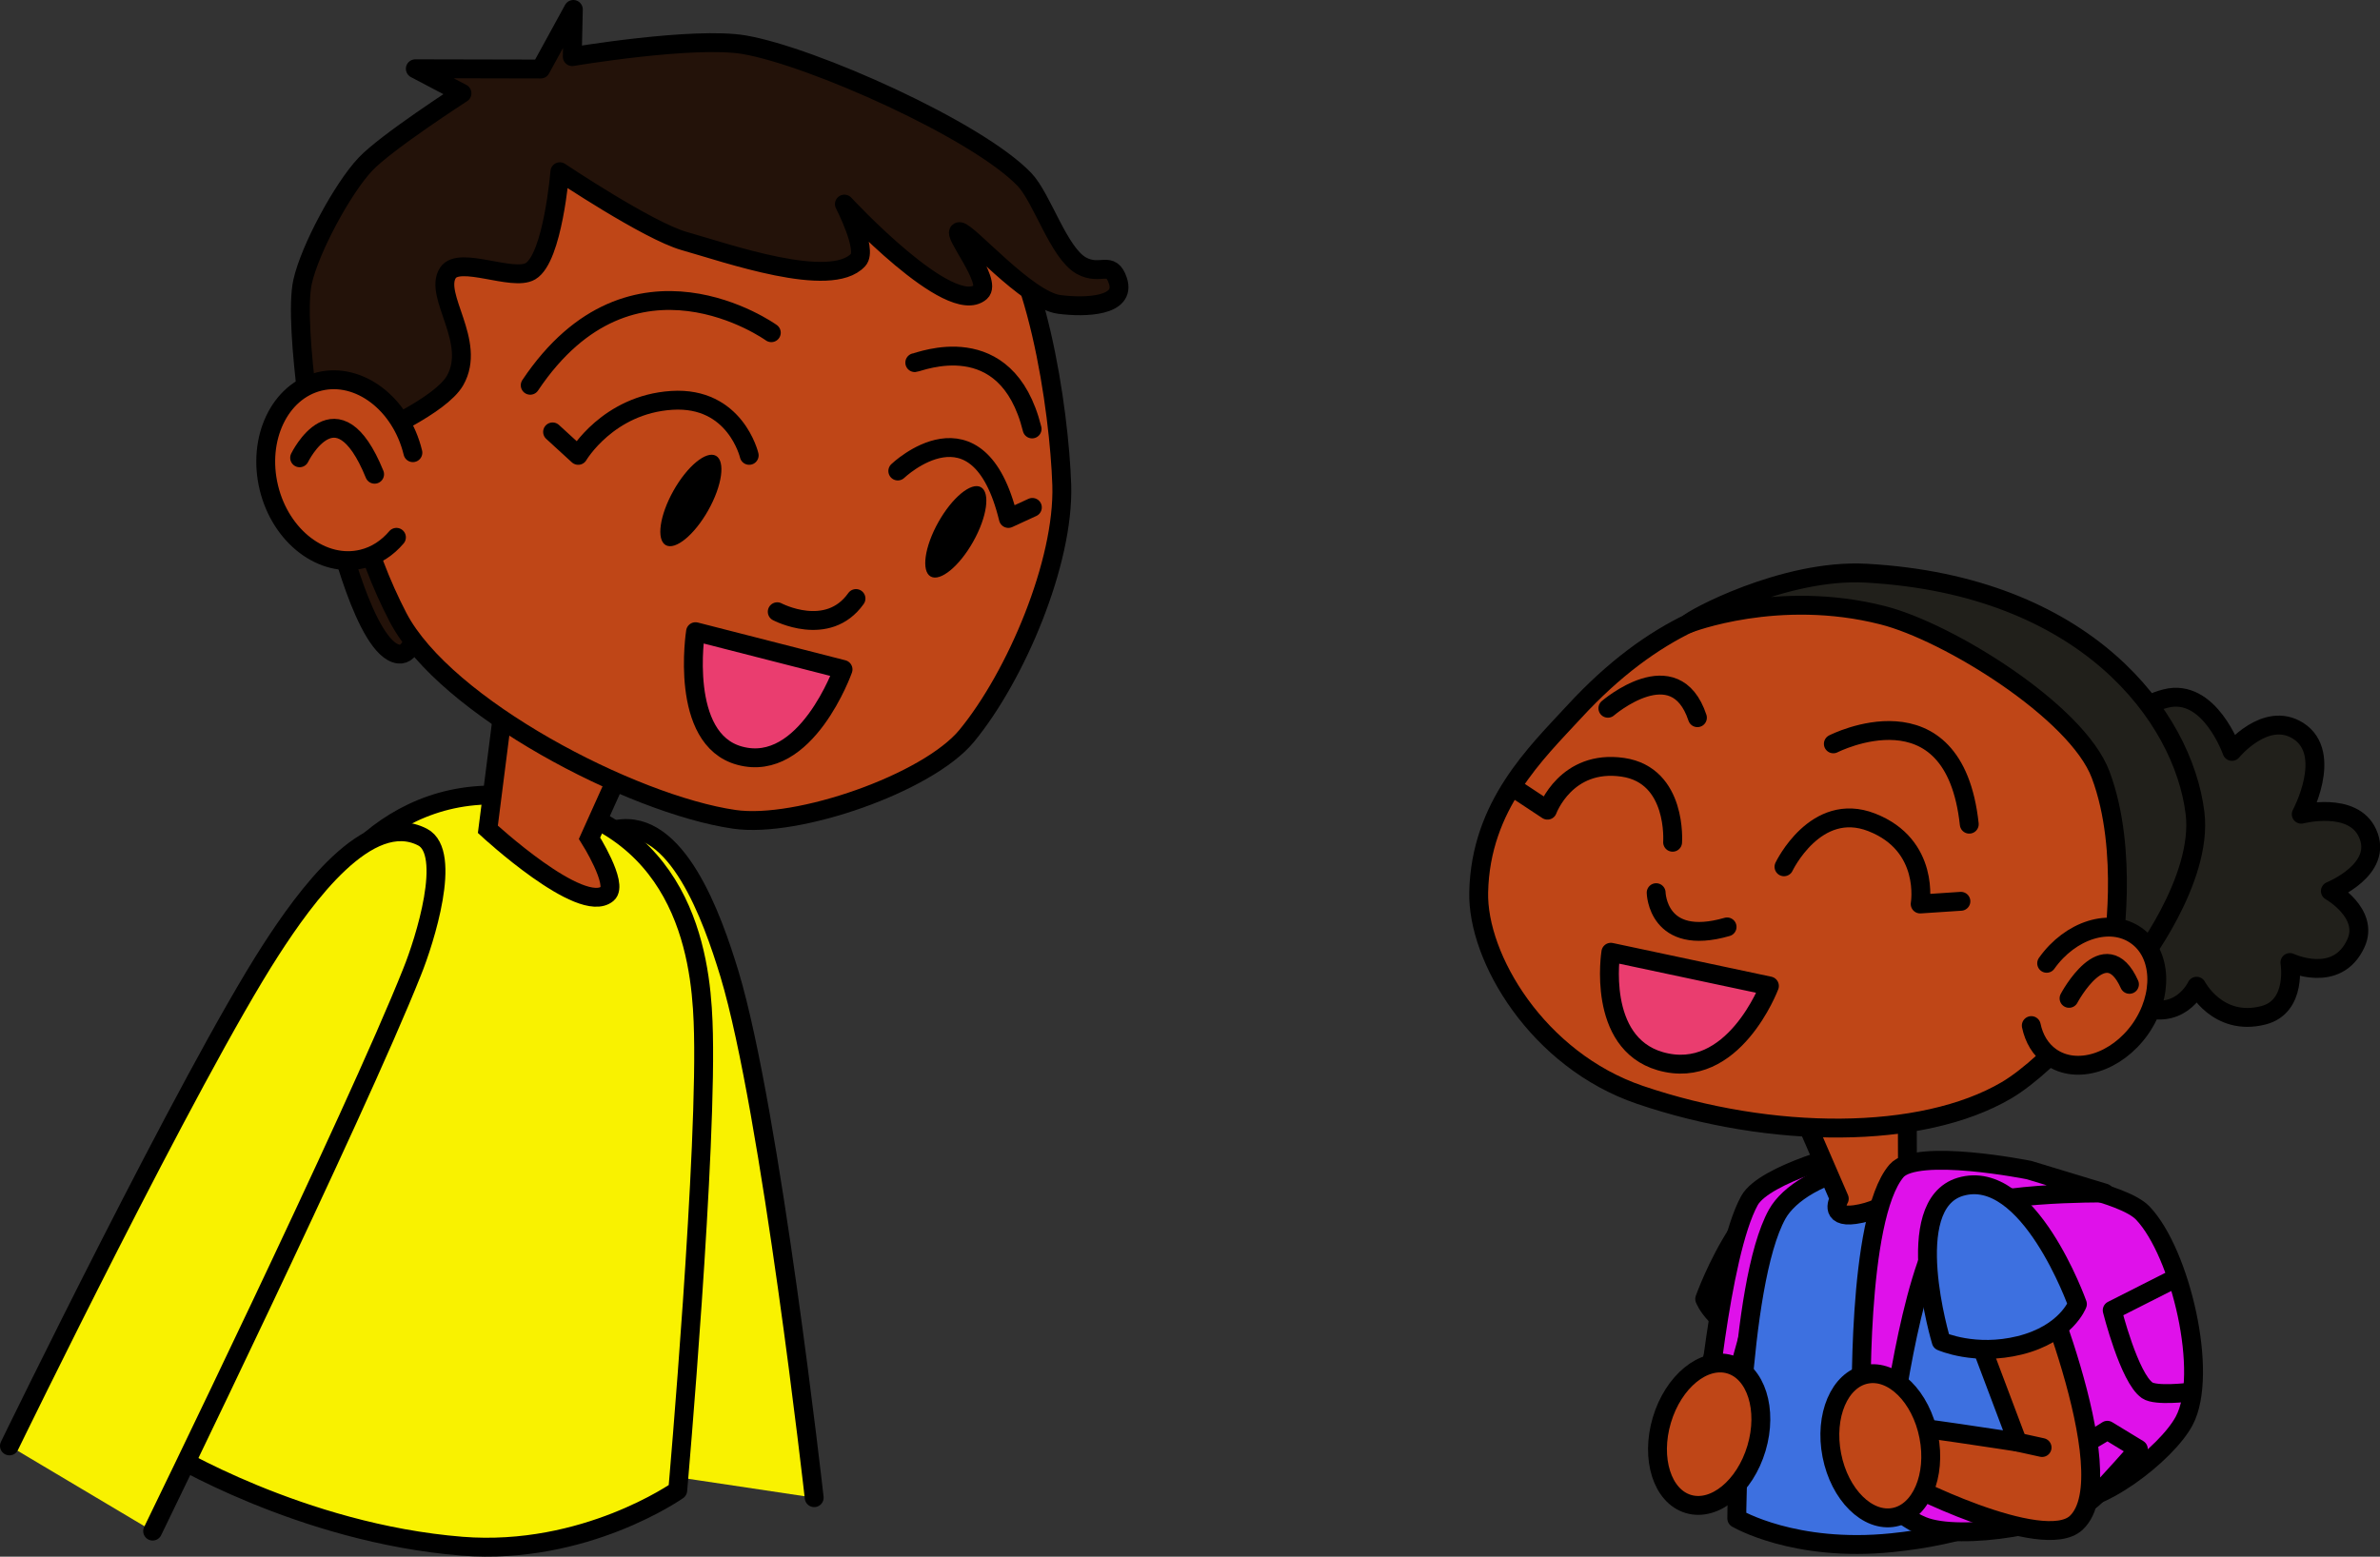 <svg version="1.0" id="likeMyNameImageTwelve" xmlns="http://www.w3.org/2000/svg" xmlns:xlink="http://www.w3.org/1999/xlink" x="0px" y="0px" viewBox="0 0 882.5 577.4" enable-background="new 0 0 882.5 577.4" xml:space="preserve" style="pointer-events: none" aria-labeledby="LikeMyNameTwelve" role="img"><rect x="0" y="0" width="882.5" height="577.4" fill="#333333" stroke="none"/><title id="LikeMyNameTwelve">Daffodil tells her mom about another new girl she met named Violet.</title><desc>Daffodil Girl Mom</desc><g id="mom"><g id="momRightArm"><path fill="#F9F200" stroke="#000000" stroke-width="7" stroke-linecap="round" stroke-linejoin="round" stroke-miterlimit="10" d="M301.9,555.5c0,0-16.1-143.4-31.4-194.2c-6.5-21.4-19.5-57.7-41.7-53.7c-12.3,2.2-11.8,34.8-10.8,46.7c4.8,54.3,20.5,191.7,20.5,191.7"/></g><g id="momBody"><g><path fill="#F9F200" stroke="#000000" stroke-width="7" stroke-linecap="round" stroke-linejoin="round" stroke-miterlimit="10" d="M61.9,538.4c0,0,32.5-137.3,47.1-184.6c6.9-22.3,33.8-65.4,84.8-58.1c59.4,8.6,65.9,58.1,66.9,83.2c1.9,45.7-9.4,173.9-9.4,173.9s-34.4,24.3-80,20.7C111.4,568.7,61.9,538.4,61.9,538.4z"/></g><g><path fill="#BF4617" stroke="#000000" stroke-width="7" stroke-miterlimit="10" d="M187.7,254.2l-6.8,53.4c0,0,34.6,32,44.3,23.9c4.2-3.5-6.6-20.6-6.6-20.6l16.3-36.2L187.7,254.2z"/></g></g><g id="momHead"><g><path fill="#231209" stroke="#000000" stroke-width="7" stroke-linecap="round" stroke-linejoin="round" stroke-miterlimit="10" d="M124.7,195.3c0,0,10.8,45.8,23.1,47.3c9.6,1.2,8.6-33.2,8.6-33.2L124.7,195.3z"/></g><g><path fill="#BF4617" stroke="#000000" stroke-width="7" stroke-miterlimit="10" d="M393.7,179.9c0.9,28.7-17,70.9-35.3,93.1c-14.5,17.5-62.7,34.3-86.1,30.9c-38-5.5-107.3-41.6-124.7-74.9c-12.5-24.1-22-55.8-20.8-92.8c1.7-54.4,56.4-92.3,86.5-102.9c36-12.7,121.5,14.9,150.2,40.7C384.5,92.7,392.8,152.6,393.7,179.9z"/></g><g><path fill="#231209" stroke="#000000" stroke-width="7" stroke-linecap="round" stroke-linejoin="round" stroke-miterlimit="10" d="M138.7,161.2c0,0,24.6-10.7,30-20c8.3-14.4-8.1-31.6-2.6-40c4.2-6.4,24,3.3,30.6-0.6c8.3-4.9,10.9-36.9,10.9-36.9s32.7,21.9,46.1,25.7c15.7,4.4,54.3,18.1,64.5,7c3.6-3.9-5.1-20.7-5.1-20.7s39.3,42.5,50.5,32.6c4.4-3.9-11-22.5-7.8-22.4c3.2,0.1,25,25.4,36.9,27c9.9,1.3,25,0.7,21.8-8.8c-2.6-7.8-6.4-1.6-13.6-5.6c-8.4-4.8-14.4-24.9-21-31.9c-17.6-18.4-78.8-45.7-103.9-50c-18.8-3.2-63.8,4.4-63.8,4.4l0.4-17.5l-12.1,22.1L154,25.5l17.3,9.1c0,0-28.2,18.2-35.8,26.3c-8.5,9-20.6,31.5-23.3,43.6c-3.7,16.7,6.2,74,6.2,74"/></g><g><path fill="#BF4617" stroke="#000000" stroke-width="7" stroke-linecap="round" stroke-linejoin="round" stroke-miterlimit="10" d="M147,199.3c-3.3,3.9-7.6,6.8-12.6,8c-14.7,3.6-30.3-8.2-34.7-26.4c-4.4-18.2,4-35.8,18.7-39.4c14.7-3.6,30.3,8.2,34.7,26.4"/><path fill="none" stroke="#000000" stroke-width="7" stroke-linecap="round" stroke-miterlimit="10" d="M111.1,169.8c0,0,13.8-28.3,27.8,6.1"/></g><g><path fill="#EA3D6F" stroke="#000000" stroke-width="7" stroke-linecap="round" stroke-linejoin="round" stroke-miterlimit="10" d="M257.9,234.3l54.7,14c0,0-13.7,38.7-38.3,32C251.6,274.2,257.9,234.3,257.9,234.3z"/></g><g><path fill="none" stroke="#000000" stroke-width="7" stroke-linecap="round" stroke-linejoin="round" stroke-miterlimit="10" d="M288.2,226.9c0,0,18.7,9.9,29.2-4.9"/></g><g><path fill="none" stroke="#000000" stroke-width="7" stroke-linecap="round" stroke-linejoin="round" stroke-miterlimit="10" d="M332.9,174.7c0,0,29.8-28.5,41,17.6l8.9-4.1"/><path fill="none" stroke="#000000" stroke-width="7" stroke-linecap="round" stroke-linejoin="round" stroke-miterlimit="10" d="M277.8,168.9c0,0-5.1-21.9-28.7-20.4c-23.6,1.5-34.7,20.4-34.7,20.4l-9.5-8.7"/><ellipse transform="matrix(0.872 0.49 -0.49 0.872 142.223 -148.338)" cx="354.2" cy="197.3" rx="7.4" ry="19"/><ellipse transform="matrix(0.872 0.49 -0.49 0.872 123.884 -101.652)" cx="256" cy="185.6" rx="7.4" ry="19"/></g><g><path fill="none" stroke="#000000" stroke-width="7" stroke-linecap="round" stroke-linejoin="round" stroke-miterlimit="10" d="M286,123.4c0,0-51.5-37.1-89.4,19.5"/><path fill="none" stroke="#000000" stroke-width="7" stroke-linecap="round" stroke-linejoin="round" stroke-miterlimit="10" d="M339.2,134.5c1.6-0.1,34-13.7,43.5,24.6"/></g></g><g id="momLeftArm"><path fill="#F9F200" stroke="#000000" stroke-width="7" stroke-linecap="round" stroke-linejoin="round" stroke-miterlimit="10" d="M3.5,536.3c0,0,66.8-137.3,96.9-183.9c12.7-19.7,36.2-52.3,56.3-41.9c11.1,5.8,0.8,38.4-3.9,50c-21.1,53.1-96.2,207.4-96.2,207.4"/></g></g><g id="daffodil"><g id="daffodilLeftArm"><polygon fill="#BF4617" stroke="#000000" stroke-width="7" stroke-linecap="round" stroke-linejoin="round" stroke-miterlimit="10" points="642.8,473.4 627.3,534.2 639.8,541.5 672,498.5 "/><path fill="#3D70E0" stroke="#000000" stroke-width="7" stroke-linecap="round" stroke-linejoin="round" stroke-miterlimit="10" d="M632.1,481.8c0,0,18.1-51,43.4-43.5c22.4,6.7,7.1,57.3,7.1,57.3s-12.5,5.6-29.1,1.5C636.2,492.8,632.1,481.8,632.1,481.8z"/></g><g id="bookBagLeftStrap"><path fill="#DF11EA" stroke="#000000" stroke-width="7" stroke-linecap="round" stroke-linejoin="round" stroke-miterlimit="10" d="M639.7,529c0,0,13.1-58,24.3-74.7c7.1-10.6,41.9-20.3,41.9-20.3l-18.5-7c0,0-33.1,8.2-38.7,18.3c-11.1,20.1-16.7,86.3-16.7,86.3L639.7,529z"/></g><g id="bookBag"><path fill="#DF11EA" stroke="#000000" stroke-width="7" stroke-linecap="round" stroke-linejoin="round" stroke-miterlimit="10" d="M753.6,436.3c1,0.7,33.6,5.8,41,13.7c14,14.8,24.5,59.7,15.3,77c-6.4,12.1-32.6,32.6-46,29.7c-14-3.1-38-43-38-43l-8.7-71.3L753.6,436.3z"/><path fill="none" stroke="#000000" stroke-width="7" stroke-linecap="round" stroke-linejoin="round" stroke-miterlimit="10" d="M806.9,474l-23.7,12c0,0,6.3,25.1,13,29.7c3.2,2.2,15.3,0.7,15.3,0.7"/></g><g id="daffodilBody"><g><path fill="#3D70E0" stroke="#000000" stroke-width="7" stroke-linecap="round" stroke-linejoin="round" stroke-miterlimit="10" d="M693.2,431.9c21-3.7,38.8,5.7,45.1,14.7c15,21.2,29.6,97.4,29.6,97.4s-13.4,22.8-66.4,28.2c-36.1,3.7-57.5-9-57.5-9s0.4-86.7,15-112.9C663.3,442.7,674.9,435.1,693.2,431.9z"/></g><g><path fill="#BF4617" stroke="#000000" stroke-width="7" stroke-linecap="round" stroke-linejoin="round" stroke-miterlimit="10" d="M667.5,411.1l14.5,33.5c0,0-4.2,7.3,5.8,5.9c12.7-1.8,19.5-10.3,19.5-10.3l-0.1-36.7L667.5,411.1z"/></g></g><g id="bookBagRightStrap"><g><path fill="#DF11EA" stroke="#000000" stroke-width="7" stroke-linecap="round" stroke-linejoin="round" stroke-miterlimit="10" d="M701.6,528.3c0,0,8-63.2,22.3-77.3c9.1-9,56.5-8.5,56.5-8.5l-28-8.5c0,0-41.7-8.4-49.2,0.3c-14.9,17.5-13,91-13,91L701.6,528.3z"/></g><g><path fill="#DF11EA" stroke="#000000" stroke-width="7" stroke-linecap="round" stroke-linejoin="round" stroke-miterlimit="10" d="M693.9,535c0,0-1.5,22.5,19,31c13.8,5.7,53.4-0.5,64-11c5.2-5.2,16-17.5,16-17.5l-11.5-7c0,0-10.5,7-28,14.5C731.4,554.4,693.9,535,693.9,535z"/></g></g><g id="daffodilRightArm"><path fill="#BF4617" stroke="#000000" stroke-width="7" stroke-linecap="round" stroke-linejoin="round" stroke-miterlimit="10" d="M725.1,473.9l23,61c0,0-43.6-6.8-43.6-5.9c0.1,0.9-0.9,18.3-0.5,19.4s53.6,28,65.9,16.4c18.7-17.7-17.8-101.3-17.8-101.3L725.1,473.9z"/><ellipse transform="matrix(0.982 -0.192 0.192 0.982 -89.821 143.349)" fill="#BF4617" stroke="#000000" stroke-width="7" stroke-linecap="round" stroke-linejoin="round" stroke-miterlimit="10" cx="696.6" cy="536.3" rx="18.3" ry="27"/><line fill="none" stroke="#000000" stroke-width="7" stroke-linecap="round" stroke-linejoin="round" stroke-miterlimit="10" x1="748.1" y1="534.9" x2="757.2" y2="536.9"/><path fill="#3D70E0" stroke="#000000" stroke-width="7" stroke-linecap="round" stroke-linejoin="round" stroke-miterlimit="10" d="M770.3,483.7c0,0-18.1-51-43.4-43.5c-22.4,6.7-7.1,57.3-7.1,57.3s12.5,5.6,29.1,1.5C766.2,494.7,770.3,483.7,770.3,483.7z"/></g><g id="daffodilHead"><g><path fill="#21201B" stroke="#000000" stroke-width="7" stroke-linecap="round" stroke-linejoin="round" stroke-miterlimit="10" d="M787.3,277.8c0,0-2-14.1,15.7-18.7c16.3-4.2,24.6,19.6,24.6,19.6s12.5-15.3,24.6-7.6c13.2,8.5,1.1,30.9,1.1,30.9s19.2-5,24.6,7.1c6.1,13.4-13.8,21.4-13.8,21.4s14.5,8.2,9.5,19.3c-7,15.5-24.5,7.2-24.5,7.2s2.8,16.4-9.9,19.6c-16.9,4.3-24.7-10.8-24.7-10.8s-6.5,14.1-22.6,6.7C782.1,368,789,352,789,352s-17.4,5.3-25.2-4.6c-8.8-11.1,4.6-24.9,4.6-24.9s-13.9-4.3-10-14.5c3.2-8.5,19.8-3.3,19.8-3.3s-16.1-11.8-8.9-22.5C776.5,271.6,787.3,277.8,787.3,277.8z"/></g><g><path fill="#BF4617" stroke="#000000" stroke-width="7" stroke-miterlimit="10" d="M583.8,263.9c-14.2,15.4-34.8,34.8-35.5,67c-0.6,24.4,21.9,62.3,59.8,75.2c48.8,16.6,104.4,16.8,135.9-1.7c16.3-9.6,44.5-40.6,46.9-59.4c4-31,8-78.2-56.3-107.8C700.1,221.3,642.2,200.5,583.8,263.9z"/></g><g><path fill="#EA3D6F" stroke="#000000" stroke-width="7" stroke-linecap="round" stroke-linejoin="round" stroke-miterlimit="10" d="M597.3,353.2l58.8,12.5c0,0-13.4,35.7-40.5,27.9C591.9,386.7,597.3,353.2,597.3,353.2z"/></g><g><path fill="none" stroke="#000000" stroke-width="7" stroke-linecap="round" stroke-linejoin="round" stroke-miterlimit="10" d="M614.1,331.1c0,0,0.4,20.2,26.3,12.7"/></g><g><path fill="none" stroke="#000000" stroke-width="7" stroke-linecap="round" stroke-linejoin="round" stroke-miterlimit="10" d="M661.5,321.5c0,0,11.7-24.6,32.5-16.5c21.8,8.5,18,30.3,18,30.3l15.1-1"/><path fill="none" stroke="#000000" stroke-width="7" stroke-linecap="round" stroke-linejoin="round" stroke-miterlimit="10" d="M620.2,312.4c0,0,1.8-24.8-18.4-27.8c-21.1-3.1-28,15.9-28,15.9l-11.5-7.6"/></g><g><path fill="none" stroke="#000000" stroke-width="7" stroke-linecap="round" stroke-linejoin="round" stroke-miterlimit="10" d="M679.8,275.9c0,0,44.7-22.9,50.4,29.8"/><path fill="none" stroke="#000000" stroke-width="7" stroke-linecap="round" stroke-linejoin="round" stroke-miterlimit="10" d="M596.2,262.7c0,0,24.9-21.5,33.2,3.5"/></g><g><path fill="#21201B" stroke="#000000" stroke-width="7" stroke-linecap="round" stroke-linejoin="round" stroke-miterlimit="10" d="M626.1,231.3c0.5-1.3,35.2-20.4,65.9-18.7c81.4,4.5,117.5,53.2,121.9,88.9c3.1,25-21.5,56.4-21.5,56.4l-9.1-5c0,0,6.3-37.1-4.4-65.6c-8.8-23.4-56.6-53-80.8-59.1C659.3,218.3,626.1,231.3,626.1,231.3z"/></g><g><path fill="#BF4617" stroke="#000000" stroke-width="7" stroke-linecap="round" stroke-miterlimit="10" d="M758.9,357.3c8.8-12.4,23.6-17.1,33.2-10.3c9.6,6.7,10.2,22.3,1.5,34.7c-8.8,12.4-23.6,17.1-33.2,10.3c-3.8-2.7-6.2-6.8-7.2-11.6"/><path fill="none" stroke="#000000" stroke-width="7" stroke-linecap="round" stroke-linejoin="round" stroke-miterlimit="10" d="M767.2,370.3c0,0,13.4-25.3,22.4-5.2"/></g></g><g id="daffodilLeftHand"><ellipse transform="matrix(0.959 0.285 -0.285 0.959 177.64 -158.424)" fill="#BF4617" stroke="#000000" stroke-width="7" stroke-linecap="round" stroke-linejoin="round" stroke-miterlimit="10" cx="633.6" cy="531.6" rx="18.3" ry="27"/></g></g></svg>